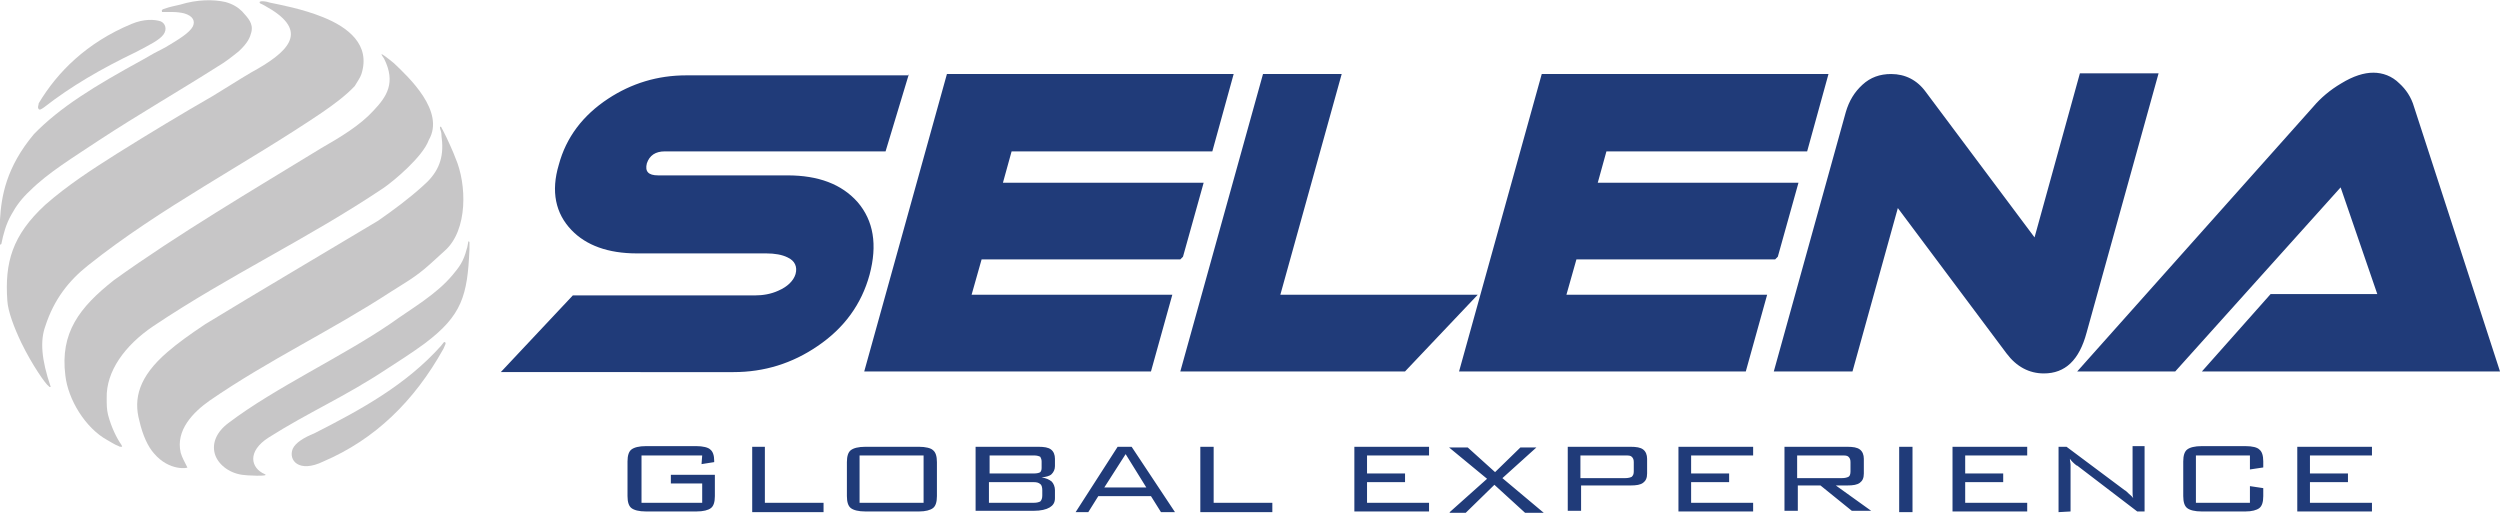 <svg xmlns="http://www.w3.org/2000/svg" preserveAspectRatio="xMidYMid meet"  viewBox="0 0 374.9 76.9"><g fill="#203B79"><path d="M344.5 76.8V67h11.2v1.3h-9.3V71h5.7v1.3h-5.7v3.1h9.3v1.3h-11.2v.1zm-7.1-8.5h-8.1v7.1h8.1v-2.5l2 .3v1.2c0 .9-.2 1.5-.6 1.8s-1.1.5-2.1.5h-6.5c-1.1 0-1.8-.2-2.2-.5-.4-.3-.6-.9-.6-1.8v-5.2c0-.9.2-1.5.6-1.8s1.1-.5 2.2-.5h6.5c1.1 0 1.8.2 2.1.5.4.3.6.9.6 1.8v.9l-2 .3v-2.1zm-28.7 8.5V67h1.2l8.7 6.5c.2.1.4.3.6.5s.5.4.7.7c-.1-.3-.1-.6-.1-1V66.9h1.8v9.8h-1.1l-8.9-6.8s-.1-.1-.2-.1c-.4-.3-.8-.7-1-1 0 .3.1.6.1.9v7l-1.8.1zm-15.9 0V67H304v1.3h-9.3V71h5.7v1.3h-5.7v3.1h9.3v1.3h-11.2v.1zm-8 0V67h2v9.8h-2zm-17.2 0V67h9.4c.9 0 1.5.1 1.9.4s.6.8.6 1.4V71c0 .7-.2 1.1-.6 1.4s-1 .4-1.9.4h-1.7l5.3 3.8h-2.9l-4.7-3.8h-3.4v3.8h-2v.2zm8.6-8.5h-6.7v3.4h6.7c.5 0 .8-.1 1-.2s.3-.4.3-.8v-1.4c0-.4-.1-.6-.3-.8-.2-.2-.5-.2-1-.2zm-24.5 8.5V67h11.2v1.3h-9.3V71h5.7v1.3h-5.7v3.1h9.3v1.3h-11.2v.1zm-16.6 0V67h9.4c.9 0 1.5.1 1.9.4s.6.8.6 1.4V71c0 .7-.2 1.1-.6 1.4s-1 .4-1.9.4h-7.4v3.8h-2v.2zm8.6-8.5H237v3.4h6.7c.5 0 .8-.1 1-.2.2-.2.3-.4.3-.8v-1.4c0-.4-.1-.6-.3-.8-.2-.2-.5-.2-1-.2zm-26.3 8.5l5.6-5-5.7-4.7h2.8l4.1 3.7 3.8-3.7h2.4l-5.1 4.6 6.2 5.2h-2.8l-4.6-4.2-4.3 4.2h-2.4v-.1zm-14.3 0V67h11.2v1.3H205V71h5.7v1.3H205v3.1h9.3v1.3h-11.2v.1zm-23.1 0V67h2v8.4h8.8v1.4H180zm-18.7 0l6.3-9.8h2.1l6.5 9.8h-2.1l-1.5-2.4h-7.9l-1.5 2.4h-1.9zm4.3-3.7h6.3l-3.1-5-3.2 5zm-19.3 3.7V67h9.4c.9 0 1.5.1 1.9.4s.6.8.6 1.4v1.1c0 .5-.2.9-.5 1.2-.3.3-.8.4-1.5.5.7.1 1.1.3 1.5.6.3.3.5.8.5 1.3v1.2c0 .7-.3 1.1-.8 1.4s-1.3.5-2.4.5h-8.7v.2zm9.9-6.6v-1c0-.3-.1-.5-.2-.7-.2-.1-.5-.2-.9-.2h-6.7V71h6.7c.4 0 .8-.1.9-.2.1-.1.2-.3.2-.6zm.1 4.1v-.8c0-.4-.1-.8-.3-.9-.2-.2-.5-.3-1-.3h-6.7v3.1h6.7c.5 0 .8-.1 1-.2.2-.2.3-.5.3-.9zm-29.3-5c0-.9.2-1.5.6-1.8.4-.3 1.1-.5 2.2-.5h8c1 0 1.8.2 2.1.5.4.3.6.9.6 1.8v5.1c0 .9-.2 1.5-.6 1.8-.4.3-1.1.5-2.1.5h-8c-1.1 0-1.8-.2-2.2-.5s-.6-.9-.6-1.8v-5.1zm1.9 6.1h9.6v-7.1h-9.6v7.1zm-16.1 1.4V67h1.9v8.4h8.8v1.4h-10.7zm-7.5-8.5h-9.1v7.1h9.1v-2.9h-4.7v-1.3h6.6v3.2c0 .9-.2 1.5-.6 1.8s-1.1.5-2.2.5h-7.5c-1.1 0-1.8-.2-2.2-.5s-.6-.9-.6-1.8v-5.2c0-.9.2-1.5.6-1.8s1.1-.5 2.2-.5h7.5c1 0 1.8.2 2.1.5.4.3.6.9.6 1.7v.2l-1.9.3.1-1.3zM136.3 11.1l-3.5 11.6H99.7c-1.4 0-2.3.6-2.7 1.8-.3 1.2.2 1.8 1.7 1.8h19.4c4.6 0 8.1 1.3 10.5 4 2.4 2.8 3 6.4 1.8 10.9-1.2 4.4-3.8 8-7.8 10.7-3.8 2.6-8 3.9-12.6 3.9H75.1l10.8-11.5h27.3c1.2 0 2.4-.2 3.5-.7 1.4-.6 2.3-1.5 2.6-2.5.3-1.1-.1-2-1.2-2.5-.8-.4-1.9-.6-3.2-.6H95.5c-4.3 0-7.6-1.2-9.8-3.5-2.4-2.5-3.1-5.8-1.9-9.8 1.1-4.1 3.6-7.4 7.4-9.9 3.5-2.3 7.4-3.5 11.7-3.5h33.4v-.2zm125.5 44.6h-43l12.4-44.6h43L271 22.7h-30.1l-1.3 4.7h30.1l-3.1 11.1-.4.4h-29.8l-1.5 5.3H265l-3.2 11.5zm-89.2 0l3.2-11.5h-30.1l1.5-5.3H177l.4-.4 3.1-11.1h-30.1l1.3-4.7h30.1l3.2-11.6h-43l-12.4 44.6h43zm49-11.5H192l9.2-33.1h-11.8L177 55.7h33.7l10.9-11.5zm91.3 5.7L323.7 11h-11.8l-6.8 24.6-16.3-21.8c-1.3-1.8-3.1-2.7-5.2-2.7-1.7 0-3.1.5-4.3 1.6-1.2 1.1-2 2.4-2.5 4.1L266 55.7h11.8l6.8-24.5L300.9 53c1.5 2 3.4 3 5.6 3 3.2 0 5.3-2 6.4-6.1zm17.3 5.8l10.3-11.6h16l-5.5-16-24.8 27.6h-14.7L346.9 16c1.1-1.3 2.5-2.5 4.2-3.5 1.8-1.1 3.4-1.6 4.8-1.6s2.8.5 3.9 1.6c1 .9 1.8 2.1 2.2 3.5l12.9 39.7h-44.7z"/></g><path fill="#C7C6C7" d="M24.7 1.3c.8-.3 1.5-.4 2.3-.6 2.6-.8 5-.8 6.8-.4 1.1.3 1.9.8 2.5 1.4.9 1 1.7 1.8 1.4 3.1-.2.8-.5 1.6-1.9 2.9-1 .8-2 1.6-3.2 2.3-5.5 3.5-11.9 7.2-17.7 11-3.9 2.6-7.7 4.9-10.4 7.6-1.2 1.1-2.1 2.3-2.8 3.6C.9 33.6.5 35.1.2 36.6c-.2.1-.3.2-.2-.1 0-1-.1-2.3 0-3.6.2-3.4.9-7.8 5.1-12.8C9 16.1 14 13 21.5 8.9c1-.6 2.1-1.2 3.3-1.8C27 5.8 28.4 4.9 28.9 4c.4-.8.1-1.6-1.3-2-.4-.1-1.1-.2-1.7-.2h-1.6c-.1-.3 0-.4.4-.5z"/><path fill="#C7C6C7" d="M40.5.4c1.4.3 4.8.9 8 2.2 3.7 1.5 7.1 4.1 5.7 8.5-.2.6-.6 1.1-1 1.8-1.3 1.4-3.2 2.8-4.8 3.9-11.5 7.8-24.3 14.3-35.2 23-2.9 2.3-5.1 5.1-6.4 9.1-.8 2.2-.6 5 .8 9.1.1-.1-.1.2-.3-.1-.4-.2-2.5-3.2-4.1-6.5-1.1-2.3-2-4.7-2.1-6.3-.4-5.7.7-9.8 5.7-14.4 3.3-2.9 7-5.3 10.8-7.7 4.8-3 9.6-5.9 14.3-8.6 1.5-.9 4-2.5 5.7-3.5 5.7-3.1 8.5-6 3.2-9.4-.7-.4-1.3-.8-1.8-1-.4-.5 1-.3 1.5-.1zM68.3 23.7c1.7 3.9 1.9 10.8-1.6 13.9l-2.2 2c-2.2 2-4.1 3-5.8 4.1-9.2 6-18.3 10.2-27.3 16.4-2.4 1.7-5.1 4.4-4.3 7.8.2.7.6 1.4 1 2.2.1.1-2.7.6-5-2.1-.9-1-1.7-2.7-2.2-4.9-.9-3.3-.1-6.6 4.2-10.3 1.5-1.3 3.3-2.6 5.7-4.2 8.2-5 17.9-10.7 25.9-15.5 2.3-1.6 4.6-3.3 6.7-5.2 2.1-1.8 3.1-3.8 2.9-6.6 0-.3-.1-.7-.1-1.1 0-.3-.1-.6-.2-.9s.1-.4.2-.2c0 .1.1.2.2.4.6 1.1 1.7 3.6 1.9 4.2z"/><path fill="#C7C6C7" d="M63.7 51.5c-1.6 1.2-4.7 3.2-5.8 3.9-6.2 4.1-11.6 6.4-17.6 10.2-3.3 2.1-2.7 4.6-.6 5.5.9.4-3 .2-3.4.1-2.1-.3-3.7-1.7-4.1-3.2s.2-3.2 2.1-4.6c7-5.3 17-9.9 24.3-14.9 3.2-2.3 6.8-4.3 9.3-7.3.9-1.1 1.6-1.9 2.1-3.9.1-.2.1-.5.2-.9 0-.2.1-.3.2-.1v1.1c-.3 6.9-1.1 9.9-6.7 14.1zM59.1 9.5c2.2 2.1 7.7 7.2 5.2 11.5-.9 2.5-5.2 6.1-6.8 7.2-11.5 7.7-23 13-34.5 20.7-4.3 2.9-7.1 6.8-7 10.8 0 .9 0 1.7.2 2.5.5 1.9 1.3 3.5 2 4.5.1.2.2.3 0 .3-.1 0-.3 0-.4-.1-.6-.2-1.3-.7-1.7-.9-3.3-1.8-5.9-6.1-6.3-9.7-.8-6.4 2.1-10.2 7.3-14.3 9.6-6.9 20.8-13.5 31.1-19.8 2.8-1.6 5.8-3.4 7.8-5.6 2-2.1 3.4-4.2 1.6-7.8-.3-.5-1.2-1.5 1.5.7zM5.8 15.5C8.6 10.8 13 6.4 19.7 3.6c1.9-.8 3.5-.7 4.4-.4.7.3 1 1.2.4 2s-2 1.5-4.1 2.6c-5.2 2.5-9.7 5.1-13.8 8.3-.2.1-.8.7-.9 0 0-.2.1-.4.1-.6z"/><path fill="#C7C6C7" d="M66.1 51.9l.4-.5c.1-.2.4-.1.3.2l-.3.7c-4.4 7.9-10.3 13.6-18 16.9-3.7 1.8-5.3-.2-4.6-1.9.4-.9 1.7-1.7 3.2-2.3 7.1-3.6 13.8-7.3 19-13.1z"/></svg>